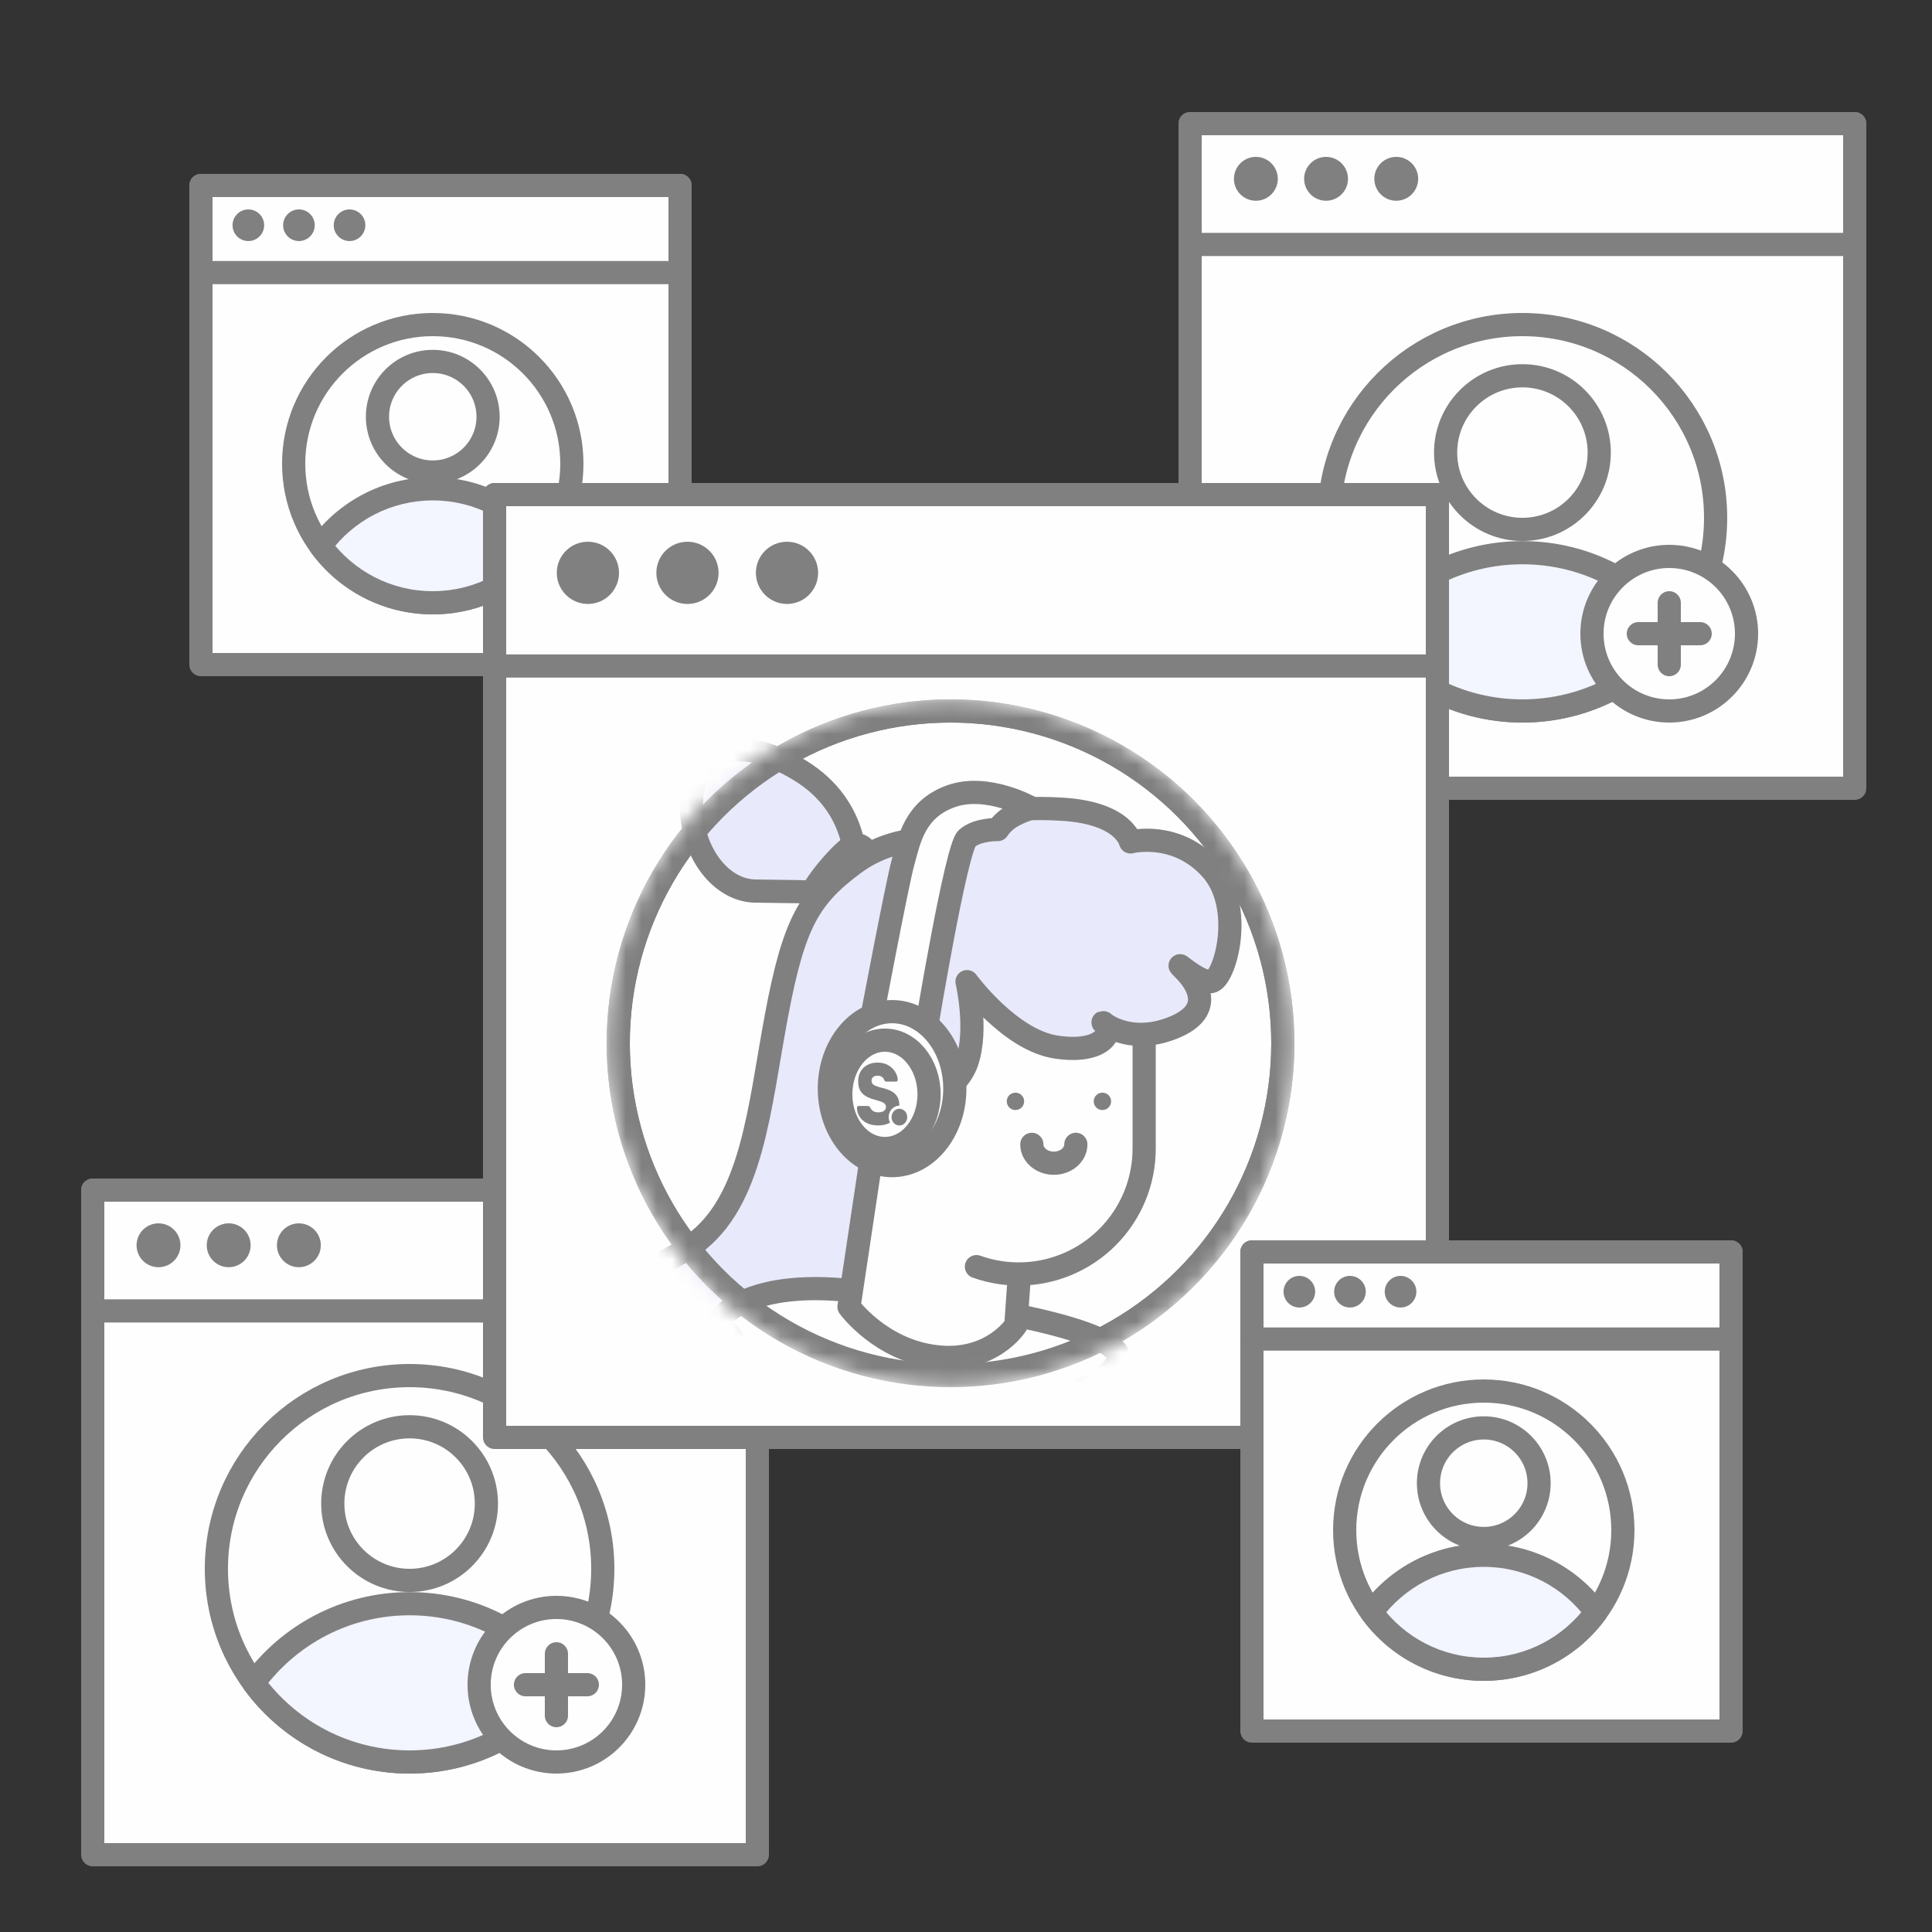 <?xml version="1.0" encoding="UTF-8"?>
<svg xmlns="http://www.w3.org/2000/svg" width="125" height="125" viewBox="0 0 125 125" fill="none">
  <rect x="0" y="0" width="125" height="125" fill="#333333" stroke="none"/>
  <rect x="13" y="12" width="31" height="31" fill="#FEFEFE" stroke="#808080" stroke-width="1.5" stroke-linejoin="round"></rect>
  <circle cx="28" cy="30" r="9" fill="#FEFEFE" stroke="#808080" stroke-width="1.5" stroke-linejoin="round"></circle>
  <path fill-rule="evenodd" clip-rule="evenodd" d="M20.736 35.314C22.374 33.078 25.018 31.627 28.002 31.627C30.985 31.627 33.629 33.078 35.266 35.312C33.629 37.548 30.984 39 28 39C25.018 39 22.374 37.549 20.736 35.314Z" fill="#F3F5FF"></path>
  <path d="M20.736 35.314L20.131 34.871C19.938 35.135 19.938 35.493 20.131 35.757L20.736 35.314ZM35.266 35.312L35.871 35.755C36.065 35.491 36.064 35.133 35.871 34.869L35.266 35.312ZM21.341 35.757C22.844 33.706 25.267 32.377 28.002 32.377V30.877C24.769 30.877 21.904 32.451 20.131 34.871L21.341 35.757ZM28.002 32.377C30.736 32.377 33.159 33.705 34.661 35.755L35.871 34.869C34.098 32.45 31.234 30.877 28.002 30.877V32.377ZM34.661 34.869C33.159 36.92 30.735 38.25 28 38.25V39.75C31.233 39.75 34.099 38.176 35.871 35.755L34.661 34.869ZM28 38.25C25.267 38.25 22.844 36.921 21.341 34.871L20.131 35.757C21.904 38.176 24.769 39.75 28 39.75V38.25Z" fill="#808080"></path>
  <circle cx="28" cy="26.963" r="3.578" fill="#FEFEFE" stroke="#808080" stroke-width="1.5" stroke-linejoin="round"></circle>
  <rect x="13" y="12" width="31" height="5.636" fill="#FEFEFE" stroke="#808080" stroke-width="1.5" stroke-linejoin="round"></rect>
  <circle cx="16.068" cy="14.573" r="1.023" fill="#808080"></circle>
  <circle cx="19.341" cy="14.573" r="1.023" fill="#808080"></circle>
  <circle cx="22.615" cy="14.573" r="1.023" fill="#808080"></circle>
  <rect x="77" y="8" width="43" height="43" fill="#FEFEFE" stroke="#808080" stroke-width="1.5" stroke-linejoin="round"></rect>
  <circle cx="98.5" cy="33.5" r="12.5" fill="#FEFEFE" stroke="#808080" stroke-width="1.5" stroke-linejoin="round"></circle>
  <path fill-rule="evenodd" clip-rule="evenodd" d="M88.412 40.88C90.686 37.775 94.359 35.759 98.503 35.759C102.646 35.759 106.318 37.775 108.592 40.879C106.318 43.983 102.645 45.999 98.502 45.999C94.359 45.999 90.686 43.984 88.412 40.88Z" fill="#F3F5FF"></path>
  <path d="M88.412 40.88L87.807 40.437C87.614 40.701 87.614 41.059 87.807 41.323L88.412 40.88ZM108.592 40.879L109.197 41.322C109.39 41.058 109.39 40.699 109.197 40.435L108.592 40.879ZM89.017 41.323C91.156 38.403 94.608 36.509 98.503 36.509V35.009C94.11 35.009 90.217 37.148 87.807 40.437L89.017 41.323ZM98.503 36.509C102.396 36.509 105.848 38.403 107.987 41.322L109.197 40.435C106.788 37.147 102.895 35.009 98.503 35.009V36.509ZM107.987 40.435C105.848 43.356 102.396 45.249 98.502 45.249V46.749C102.894 46.749 106.788 44.611 109.197 41.322L107.987 40.435ZM98.502 45.249C94.608 45.249 91.156 43.356 89.017 40.437L87.807 41.323C90.217 44.612 94.11 46.749 98.502 46.749V45.249Z" fill="#808080"></path>
  <circle cx="98.5" cy="29.282" r="4.97" fill="#FEFEFE" stroke="#808080" stroke-width="1.5" stroke-linejoin="round"></circle>
  <rect x="77" y="8" width="43" height="7.818" fill="#FEFEFE" stroke="#808080" stroke-width="1.5" stroke-linejoin="round"></rect>
  <circle cx="81.255" cy="11.569" r="1.419" fill="#808080"></circle>
  <circle cx="85.796" cy="11.569" r="1.419" fill="#808080"></circle>
  <circle cx="90.337" cy="11.569" r="1.419" fill="#808080"></circle>
  <rect x="6" y="77" width="43" height="43" fill="#FEFEFE" stroke="#808080" stroke-width="1.5" stroke-linejoin="round"></rect>
  <circle cx="26.5" cy="101.5" r="12.5" fill="#FEFEFE" stroke="#808080" stroke-width="1.5" stroke-linejoin="round"></circle>
  <path fill-rule="evenodd" clip-rule="evenodd" d="M16.412 108.88C18.686 105.775 22.359 103.759 26.503 103.759C30.646 103.759 34.318 105.775 36.592 108.879C34.318 111.983 30.645 114 26.502 114C22.359 114 18.686 111.984 16.412 108.88Z" fill="#F3F5FF"></path>
  <path d="M16.412 108.88L15.807 108.437C15.614 108.701 15.614 109.059 15.807 109.323L16.412 108.88ZM36.592 108.879L37.197 109.322C37.391 109.058 37.391 108.699 37.197 108.435L36.592 108.879ZM17.017 109.323C19.156 106.403 22.608 104.509 26.503 104.509V103.009C22.11 103.009 18.217 105.148 15.807 108.437L17.017 109.323ZM26.503 104.509C30.396 104.509 33.848 106.403 35.987 109.322L37.197 108.435C34.788 105.147 30.895 103.009 26.503 103.009V104.509ZM35.987 108.436C33.848 111.356 30.396 113.25 26.502 113.25V114.75C30.894 114.75 34.788 112.611 37.197 109.322L35.987 108.436ZM26.502 113.25C22.608 113.25 19.156 111.356 17.017 108.437L15.807 109.323C18.217 112.612 22.11 114.75 26.502 114.75V113.25Z" fill="#808080"></path>
  <circle cx="26.5" cy="97.282" r="4.97" fill="#FEFEFE" stroke="#808080" stroke-width="1.5" stroke-linejoin="round"></circle>
  <circle cx="36" cy="109" r="5" fill="#FEFEFE" stroke="#808080" stroke-width="1.5" stroke-linejoin="round"></circle>
  <path d="M36 107V111" stroke="#808080" stroke-width="1.5" stroke-linecap="round" stroke-linejoin="round"></path>
  <path d="M38 109L34 109" stroke="#808080" stroke-width="1.5" stroke-linecap="round" stroke-linejoin="round"></path>
  <rect x="6" y="77" width="43" height="7.818" fill="#FEFEFE" stroke="#808080" stroke-width="1.5" stroke-linejoin="round"></rect>
  <circle cx="10.255" cy="80.569" r="1.419" fill="#808080"></circle>
  <circle cx="14.796" cy="80.569" r="1.419" fill="#808080"></circle>
  <circle cx="19.337" cy="80.569" r="1.419" fill="#808080"></circle>
  <rect x="32" y="32" width="61" height="61" fill="#FEFEFE" stroke="#808080" stroke-width="1.5" stroke-linejoin="round"></rect>
  <rect x="32" y="32" width="61" height="11.091" fill="#FEFEFE" stroke="#808080" stroke-width="1.5" stroke-linejoin="round"></rect>
  <circle cx="38.037" cy="37.063" r="2.013" fill="#808080"></circle>
  <circle cx="44.479" cy="37.063" r="2.013" fill="#808080"></circle>
  <circle cx="50.919" cy="37.063" r="2.013" fill="#808080"></circle>
  <rect x="81" y="81" width="31" height="31" fill="#FEFEFE" stroke="#808080" stroke-width="1.5" stroke-linejoin="round"></rect>
  <rect x="81" y="81" width="31" height="5.636" fill="#FEFEFE" stroke="#808080" stroke-width="1.5" stroke-linejoin="round"></rect>
  <circle cx="84.068" cy="83.573" r="1.023" fill="#808080"></circle>
  <circle cx="87.341" cy="83.573" r="1.023" fill="#808080"></circle>
  <circle cx="90.615" cy="83.573" r="1.023" fill="#808080"></circle>
  <mask id="mask0_288_1686" style="mask-type:alpha" maskUnits="userSpaceOnUse" x="39" y="45" width="45" height="45">
    <circle cx="61.5" cy="67.5" r="21.5" fill="#FEFEFE" stroke="#808080" stroke-width="1.5" stroke-linejoin="round"></circle>
  </mask>
  <g mask="url(#mask0_288_1686)">
    <circle cx="61.5" cy="67.5" r="21.5" fill="#FEFEFE" stroke="#808080" stroke-width="1.5" stroke-linejoin="round"></circle>
    <path fill-rule="evenodd" clip-rule="evenodd" d="M55.334 56.258C55.334 56.258 55.74 52.269 51.747 49.839C47.754 47.409 44.976 48.45 44.752 51.644C44.528 54.839 46.499 57.597 48.835 57.651C51.171 57.704 52.452 57.632 53.361 57.863C54.271 58.093 55.334 56.258 55.334 56.258Z" fill="#E8E9FA" stroke="#808080" stroke-width="1.5" stroke-linejoin="round"></path>
    <path fill-rule="evenodd" clip-rule="evenodd" d="M54.252 58.33C54.252 58.33 52.62 58.388 52.474 58.011C52.329 57.635 54.601 54.826 55.289 54.671C55.978 54.515 56.4 55.62 56.326 56.102C56.253 56.585 54.252 58.33 54.252 58.33Z" fill="#FEFEFE" stroke="#808080" stroke-width="1.5" stroke-linejoin="round"></path>
    <path fill-rule="evenodd" clip-rule="evenodd" d="M61.397 54.35C61.397 54.35 58.115 53.746 55.24 55.889C52.366 58.032 51.37 59.675 50.239 65.7C49.107 71.725 48.693 77.731 44.852 80.513C41.011 83.295 31.978 85.011 36.965 93.594C41.952 102.177 50.239 95.326 50.239 95.326L55.24 90.516L57.356 85.707L61.397 54.35Z" fill="#E8E9FA" stroke="#808080" stroke-width="1.5" stroke-linejoin="round"></path>
    <path d="M55 83.5C49.4 82.9 47 84.583 46.5 85.5L51.25 91.5H66.25C68.583 90.75 73.05 88.9 72.25 87.5C71.25 85.75 62 84.25 55 83.5Z" fill="#FEFEFE" stroke="#808080" stroke-width="1.5" stroke-linejoin="round"></path>
    <path fill-rule="evenodd" clip-rule="evenodd" d="M56.685 72.832L54.929 84.548C54.929 84.548 56.968 87.353 60.559 87.776C64.151 88.199 65.725 85.746 65.725 85.746L66.463 75.231L56.685 72.832Z" fill="#FEFEFE" stroke="#808080" stroke-width="1.5" stroke-linejoin="round"></path>
    <path fill-rule="evenodd" clip-rule="evenodd" d="M74.026 60.288H57.792V74.309C57.792 74.442 57.795 74.574 57.802 74.707C57.808 74.84 57.818 74.972 57.831 75.104C57.844 75.237 57.86 75.368 57.88 75.5C57.899 75.631 57.922 75.762 57.948 75.892C57.974 76.023 58.003 76.152 58.035 76.281C58.068 76.41 58.103 76.538 58.141 76.665C58.18 76.792 58.221 76.918 58.266 77.043C58.311 77.168 58.359 77.292 58.41 77.415C58.461 77.538 58.514 77.659 58.571 77.779C58.628 77.899 58.688 78.018 58.75 78.135C58.813 78.252 58.878 78.368 58.947 78.482C59.015 78.596 59.086 78.708 59.16 78.818C59.234 78.929 59.31 79.037 59.389 79.144C59.468 79.251 59.55 79.356 59.634 79.458C59.718 79.561 59.805 79.661 59.895 79.76C59.984 79.858 60.075 79.954 60.169 80.048C60.263 80.142 60.359 80.234 60.458 80.323C60.556 80.412 60.657 80.499 60.76 80.583C60.862 80.668 60.967 80.749 61.074 80.828C61.18 80.907 61.289 80.984 61.399 81.058C61.51 81.132 61.622 81.203 61.736 81.271C61.85 81.339 61.965 81.405 62.083 81.467C62.2 81.53 62.318 81.59 62.438 81.646C62.559 81.703 62.68 81.757 62.803 81.808C62.925 81.859 63.049 81.906 63.174 81.951C63.299 81.996 63.425 82.038 63.552 82.076C63.68 82.115 63.808 82.15 63.936 82.183C64.065 82.215 64.195 82.244 64.325 82.27C64.456 82.296 64.587 82.318 64.718 82.338C64.849 82.357 64.981 82.374 65.113 82.387C65.245 82.4 65.378 82.409 65.51 82.416C65.643 82.422 65.776 82.426 65.909 82.426H65.909C66.042 82.426 66.175 82.422 66.308 82.416C66.441 82.409 66.573 82.4 66.705 82.387C66.837 82.374 66.969 82.357 67.101 82.338C67.232 82.318 67.363 82.296 67.493 82.27C67.623 82.244 67.753 82.215 67.882 82.183C68.011 82.15 68.139 82.115 68.266 82.076C68.393 82.038 68.519 81.996 68.644 81.951C68.769 81.906 68.893 81.859 69.016 81.808C69.138 81.757 69.26 81.703 69.38 81.646C69.5 81.59 69.619 81.53 69.736 81.467C69.853 81.405 69.969 81.339 70.082 81.271C70.197 81.203 70.309 81.132 70.419 81.058C70.53 80.984 70.638 80.907 70.745 80.828C70.852 80.749 70.956 80.668 71.059 80.583C71.162 80.499 71.262 80.412 71.361 80.323C71.459 80.234 71.555 80.142 71.649 80.048C71.743 79.954 71.835 79.858 71.924 79.76C72.013 79.661 72.1 79.561 72.184 79.458C72.268 79.356 72.35 79.251 72.429 79.144C72.508 79.037 72.585 78.929 72.659 78.818C72.733 78.708 72.804 78.596 72.872 78.482C72.94 78.368 73.005 78.252 73.068 78.135C73.131 78.018 73.19 77.899 73.247 77.779C73.304 77.659 73.358 77.538 73.409 77.415C73.46 77.292 73.507 77.168 73.552 77.043C73.597 76.918 73.639 76.792 73.677 76.665C73.716 76.538 73.751 76.41 73.783 76.281C73.816 76.152 73.845 76.023 73.871 75.892C73.897 75.762 73.919 75.631 73.939 75.5C73.958 75.368 73.975 75.237 73.988 75.104C74 74.972 74.01 74.84 74.017 74.707C74.023 74.574 74.026 74.442 74.026 74.309V60.288Z" fill="#FEFEFE"></path>
    <path d="M74.027 60.288V74.309C74.027 74.442 74.024 74.574 74.017 74.707C74.011 74.84 74.001 74.972 73.988 75.104C73.975 75.237 73.959 75.368 73.939 75.5C73.92 75.631 73.897 75.762 73.871 75.892C73.845 76.023 73.816 76.152 73.784 76.281C73.751 76.41 73.716 76.538 73.678 76.665C73.639 76.792 73.597 76.918 73.553 77.043C73.508 77.168 73.46 77.292 73.409 77.415C73.358 77.538 73.305 77.659 73.248 77.779C73.191 77.899 73.131 78.018 73.069 78.135C73.006 78.252 72.941 78.368 72.872 78.482C72.804 78.596 72.733 78.708 72.659 78.818C72.585 78.929 72.509 79.037 72.43 79.144C72.351 79.251 72.269 79.356 72.184 79.458C72.1 79.561 72.014 79.661 71.924 79.76C71.835 79.858 71.743 79.954 71.65 80.048C71.556 80.142 71.46 80.234 71.361 80.323C71.263 80.412 71.162 80.499 71.059 80.583C70.957 80.668 70.852 80.749 70.746 80.828C70.639 80.907 70.53 80.984 70.42 81.058C70.309 81.132 70.197 81.203 70.083 81.271C69.969 81.339 69.853 81.405 69.736 81.467C69.619 81.53 69.501 81.59 69.38 81.646C69.26 81.703 69.139 81.757 69.016 81.808C68.894 81.859 68.77 81.906 68.645 81.951C68.52 81.996 68.394 82.038 68.267 82.076C68.139 82.115 68.011 82.15 67.883 82.183C67.754 82.215 67.624 82.244 67.494 82.27C67.363 82.296 67.233 82.318 67.101 82.338C66.97 82.357 66.838 82.374 66.706 82.387C66.573 82.4 66.441 82.409 66.309 82.416C66.176 82.422 66.043 82.426 65.91 82.426H65.909C65.777 82.426 65.644 82.422 65.511 82.416C65.378 82.409 65.246 82.4 65.114 82.387C64.982 82.374 64.85 82.357 64.718 82.338C64.587 82.318 64.456 82.296 64.326 82.27C64.196 82.244 64.066 82.215 63.937 82.183C63.808 82.15 63.68 82.115 63.553 82.076C63.426 82.038 63.3 81.996 63.175 81.951" stroke="#808080" stroke-width="1.5" stroke-linecap="round" stroke-linejoin="round"></path>
    <path d="M66.759 74.039C66.759 74.713 67.396 75.26 68.183 75.26C68.969 75.26 69.607 74.713 69.607 74.039" stroke="#808080" stroke-width="1.5" stroke-linecap="round"></path>
    <path fill-rule="evenodd" clip-rule="evenodd" d="M65.137 71.257C65.137 70.947 65.388 70.695 65.699 70.695C66.01 70.695 66.262 70.947 66.262 71.257C66.262 71.568 66.01 71.82 65.699 71.82C65.388 71.82 65.137 71.568 65.137 71.257Z" fill="#808080"></path>
    <path fill-rule="evenodd" clip-rule="evenodd" d="M70.764 71.257C70.764 70.947 71.015 70.695 71.326 70.695C71.637 70.695 71.889 70.947 71.889 71.257C71.889 71.568 71.637 71.82 71.326 71.82C71.015 71.82 70.764 71.568 70.764 71.257Z" fill="#808080"></path>
    <path fill-rule="evenodd" clip-rule="evenodd" d="M62.565 63.513C62.565 63.513 65.332 67.295 68.336 67.746C71.339 68.196 72.053 66.763 71.477 66.24C70.901 65.718 72.595 67.675 75.646 66.591C78.697 65.508 77.519 63.654 76.608 62.744C75.697 61.834 77.445 63.569 78.339 63.513C79.233 63.457 80.603 58.69 78.339 56.203C76.075 53.716 73.145 54.472 73.145 54.472C73.145 54.472 72.753 52.596 68.721 52.356C64.688 52.115 63.817 52.803 61.795 54.472C59.773 56.141 58.762 62.208 57.755 66.591C56.749 70.975 58.717 71.978 58.717 71.978C58.717 71.978 61.842 70.844 62.565 68.707C63.287 66.571 62.565 63.513 62.565 63.513Z" fill="#E8E9FA" stroke="#808080" stroke-width="1.5" stroke-linejoin="round"></path>
    <path fill-rule="evenodd" clip-rule="evenodd" d="M59.962 66.365C59.962 66.365 61.868 54.839 62.565 54.237C63.262 53.635 64.556 53.671 64.556 53.671C64.556 53.671 64.812 53.234 65.355 52.886C65.899 52.538 66.731 52.279 66.731 52.279C66.731 52.279 63.904 50.669 61.532 51.514C59.161 52.359 58.824 54.37 58.43 55.772C58.036 57.174 56.3 66.4 56.3 66.4L59.962 66.365Z" fill="#FEFEFE" stroke="#808080" stroke-width="1.5" stroke-linejoin="round"></path>
    <path fill-rule="evenodd" clip-rule="evenodd" d="M61.777 70.434C61.777 67.683 59.959 65.453 57.718 65.453C55.476 65.453 53.659 67.683 53.659 70.434C53.659 73.185 55.476 75.415 57.718 75.415C59.959 75.415 61.777 73.185 61.777 70.434Z" fill="#FEFEFE" stroke="#808080" stroke-width="1.5" stroke-linejoin="round"></path>
    <path fill-rule="evenodd" clip-rule="evenodd" d="M60.11 70.803C60.11 68.867 58.831 67.298 57.253 67.298C55.676 67.298 54.398 68.867 54.398 70.803C54.398 72.739 55.676 74.308 57.253 74.308C58.831 74.308 60.11 72.739 60.11 70.803Z" fill="#FEFEFE" stroke="#808080" stroke-width="1.5" stroke-linejoin="round"></path>
    <path d="M57.683 72.278C57.683 72.134 57.737 71.997 57.832 71.895C57.927 71.794 58.056 71.737 58.19 71.737C58.325 71.737 58.454 71.794 58.549 71.895C58.644 71.997 58.698 72.134 58.698 72.278C58.698 72.421 58.644 72.559 58.549 72.66C58.454 72.762 58.325 72.819 58.19 72.819C58.056 72.819 57.927 72.762 57.832 72.66C57.737 72.559 57.683 72.421 57.683 72.278ZM56.413 72.776C56.295 72.752 56.181 72.712 56.073 72.657C55.977 72.608 55.886 72.547 55.804 72.474C55.729 72.406 55.663 72.327 55.609 72.239C55.558 72.155 55.517 72.064 55.489 71.968C55.461 71.873 55.445 71.774 55.442 71.675C55.442 71.644 55.452 71.613 55.472 71.59C55.48 71.579 55.491 71.571 55.503 71.565C55.515 71.559 55.528 71.556 55.542 71.556H56.141C56.172 71.555 56.202 71.563 56.229 71.579C56.258 71.6 56.283 71.627 56.303 71.658C56.323 71.703 56.348 71.744 56.378 71.781C56.41 71.82 56.446 71.853 56.486 71.881C56.53 71.911 56.579 71.934 56.631 71.947C56.692 71.962 56.754 71.969 56.817 71.968C56.889 71.969 56.962 71.962 57.032 71.945C57.089 71.932 57.142 71.908 57.191 71.875C57.232 71.847 57.265 71.809 57.289 71.764C57.311 71.719 57.323 71.669 57.322 71.618C57.322 71.581 57.317 71.545 57.305 71.51C57.294 71.478 57.276 71.448 57.254 71.423C57.209 71.373 57.137 71.327 57.038 71.288C56.898 71.235 56.755 71.191 56.61 71.155C56.446 71.116 56.286 71.059 56.133 70.984C56.069 70.952 56.006 70.914 55.946 70.872C55.892 70.834 55.841 70.791 55.794 70.743C55.749 70.697 55.709 70.645 55.676 70.59C55.641 70.532 55.613 70.471 55.591 70.407C55.568 70.338 55.551 70.267 55.541 70.194C55.529 70.114 55.523 70.033 55.524 69.952C55.523 69.84 55.536 69.729 55.562 69.621C55.588 69.518 55.627 69.419 55.679 69.328C55.73 69.238 55.794 69.156 55.867 69.085C55.944 69.012 56.029 68.95 56.121 68.902C56.219 68.85 56.323 68.812 56.43 68.787C56.547 68.761 56.666 68.749 56.786 68.749C56.91 68.749 57.034 68.763 57.156 68.793C57.267 68.82 57.373 68.863 57.473 68.922C57.565 68.976 57.651 69.04 57.73 69.115C57.802 69.184 57.866 69.264 57.919 69.351C57.968 69.43 58.008 69.516 58.038 69.606C58.065 69.686 58.08 69.771 58.084 69.856C58.084 69.888 58.075 69.919 58.057 69.944C58.049 69.955 58.039 69.965 58.027 69.971C58.015 69.977 58.002 69.981 57.989 69.981H57.358C57.327 69.981 57.297 69.972 57.27 69.955C57.243 69.936 57.22 69.91 57.205 69.879C57.196 69.839 57.179 69.802 57.157 69.769C57.131 69.734 57.1 69.703 57.065 69.678C57.027 69.651 56.984 69.63 56.939 69.617C56.889 69.603 56.837 69.596 56.786 69.597C56.729 69.596 56.673 69.603 56.618 69.618C56.573 69.63 56.53 69.652 56.493 69.681C56.459 69.709 56.432 69.744 56.415 69.786C56.397 69.831 56.388 69.88 56.389 69.93C56.388 69.981 56.4 70.031 56.423 70.076C56.448 70.121 56.483 70.159 56.524 70.187C56.585 70.226 56.65 70.257 56.718 70.281C56.802 70.312 56.906 70.344 57.029 70.376C57.158 70.404 57.285 70.44 57.409 70.484C57.511 70.519 57.609 70.563 57.703 70.616C57.782 70.66 57.855 70.716 57.92 70.781C57.981 70.841 58.032 70.912 58.072 70.989C58.112 71.066 58.141 71.149 58.16 71.235C58.18 71.335 58.191 71.436 58.192 71.537H58.191C58.098 71.537 58.006 71.557 57.921 71.596C57.838 71.633 57.763 71.687 57.7 71.754C57.637 71.822 57.586 71.902 57.551 71.99C57.515 72.081 57.496 72.179 57.497 72.278C57.497 72.341 57.504 72.405 57.52 72.467C57.534 72.526 57.556 72.584 57.584 72.638C57.566 72.647 57.548 72.657 57.529 72.666C57.423 72.716 57.311 72.754 57.196 72.778C57.071 72.803 56.944 72.816 56.817 72.815C56.682 72.816 56.546 72.803 56.413 72.776Z" fill="#808080"></path>
    <circle cx="61.5" cy="67.5" r="21.5" stroke="#808080" stroke-width="1.5" stroke-linejoin="round"></circle>
  </g>
  <circle cx="96" cy="99" r="9" fill="#FEFEFE" stroke="#808080" stroke-width="1.5" stroke-linejoin="round"></circle>
  <path fill-rule="evenodd" clip-rule="evenodd" d="M88.736 104.314C90.374 102.078 93.018 100.626 96.002 100.626C98.985 100.626 101.629 102.077 103.266 104.312C101.629 106.548 98.984 108 96.001 108C93.018 108 90.374 106.549 88.736 104.314Z" fill="#F3F5FF"></path>
  <path d="M88.736 104.314L88.131 103.871C87.938 104.135 87.938 104.493 88.131 104.757L88.736 104.314ZM103.266 104.312L103.871 104.755C104.064 104.491 104.064 104.133 103.871 103.869L103.266 104.312ZM89.341 104.757C90.844 102.706 93.267 101.376 96.002 101.376V99.876C92.769 99.876 89.904 101.451 88.131 103.871L89.341 104.757ZM96.002 101.376C98.736 101.376 101.159 102.705 102.661 104.755L103.871 103.869C102.098 101.45 99.234 99.876 96.002 99.876V101.376ZM102.661 103.869C101.159 105.92 98.735 107.25 96.001 107.25V108.75C99.233 108.75 102.099 107.176 103.871 104.755L102.661 103.869ZM96.001 107.25C93.267 107.25 90.844 105.921 89.341 103.871L88.131 104.757C89.904 107.176 92.769 108.75 96.001 108.75V107.25Z" fill="#808080"></path>
  <circle cx="96" cy="95.963" r="3.578" fill="#FEFEFE" stroke="#808080" stroke-width="1.5" stroke-linejoin="round"></circle>
  <circle cx="108" cy="41" r="5" fill="#FEFEFE" stroke="#808080" stroke-width="1.5" stroke-linejoin="round"></circle>
  <path d="M108 39V43" stroke="#808080" stroke-width="1.5" stroke-linecap="round" stroke-linejoin="round"></path>
  <path d="M110 41L106 41" stroke="#808080" stroke-width="1.5" stroke-linecap="round" stroke-linejoin="round"></path>
</svg>
